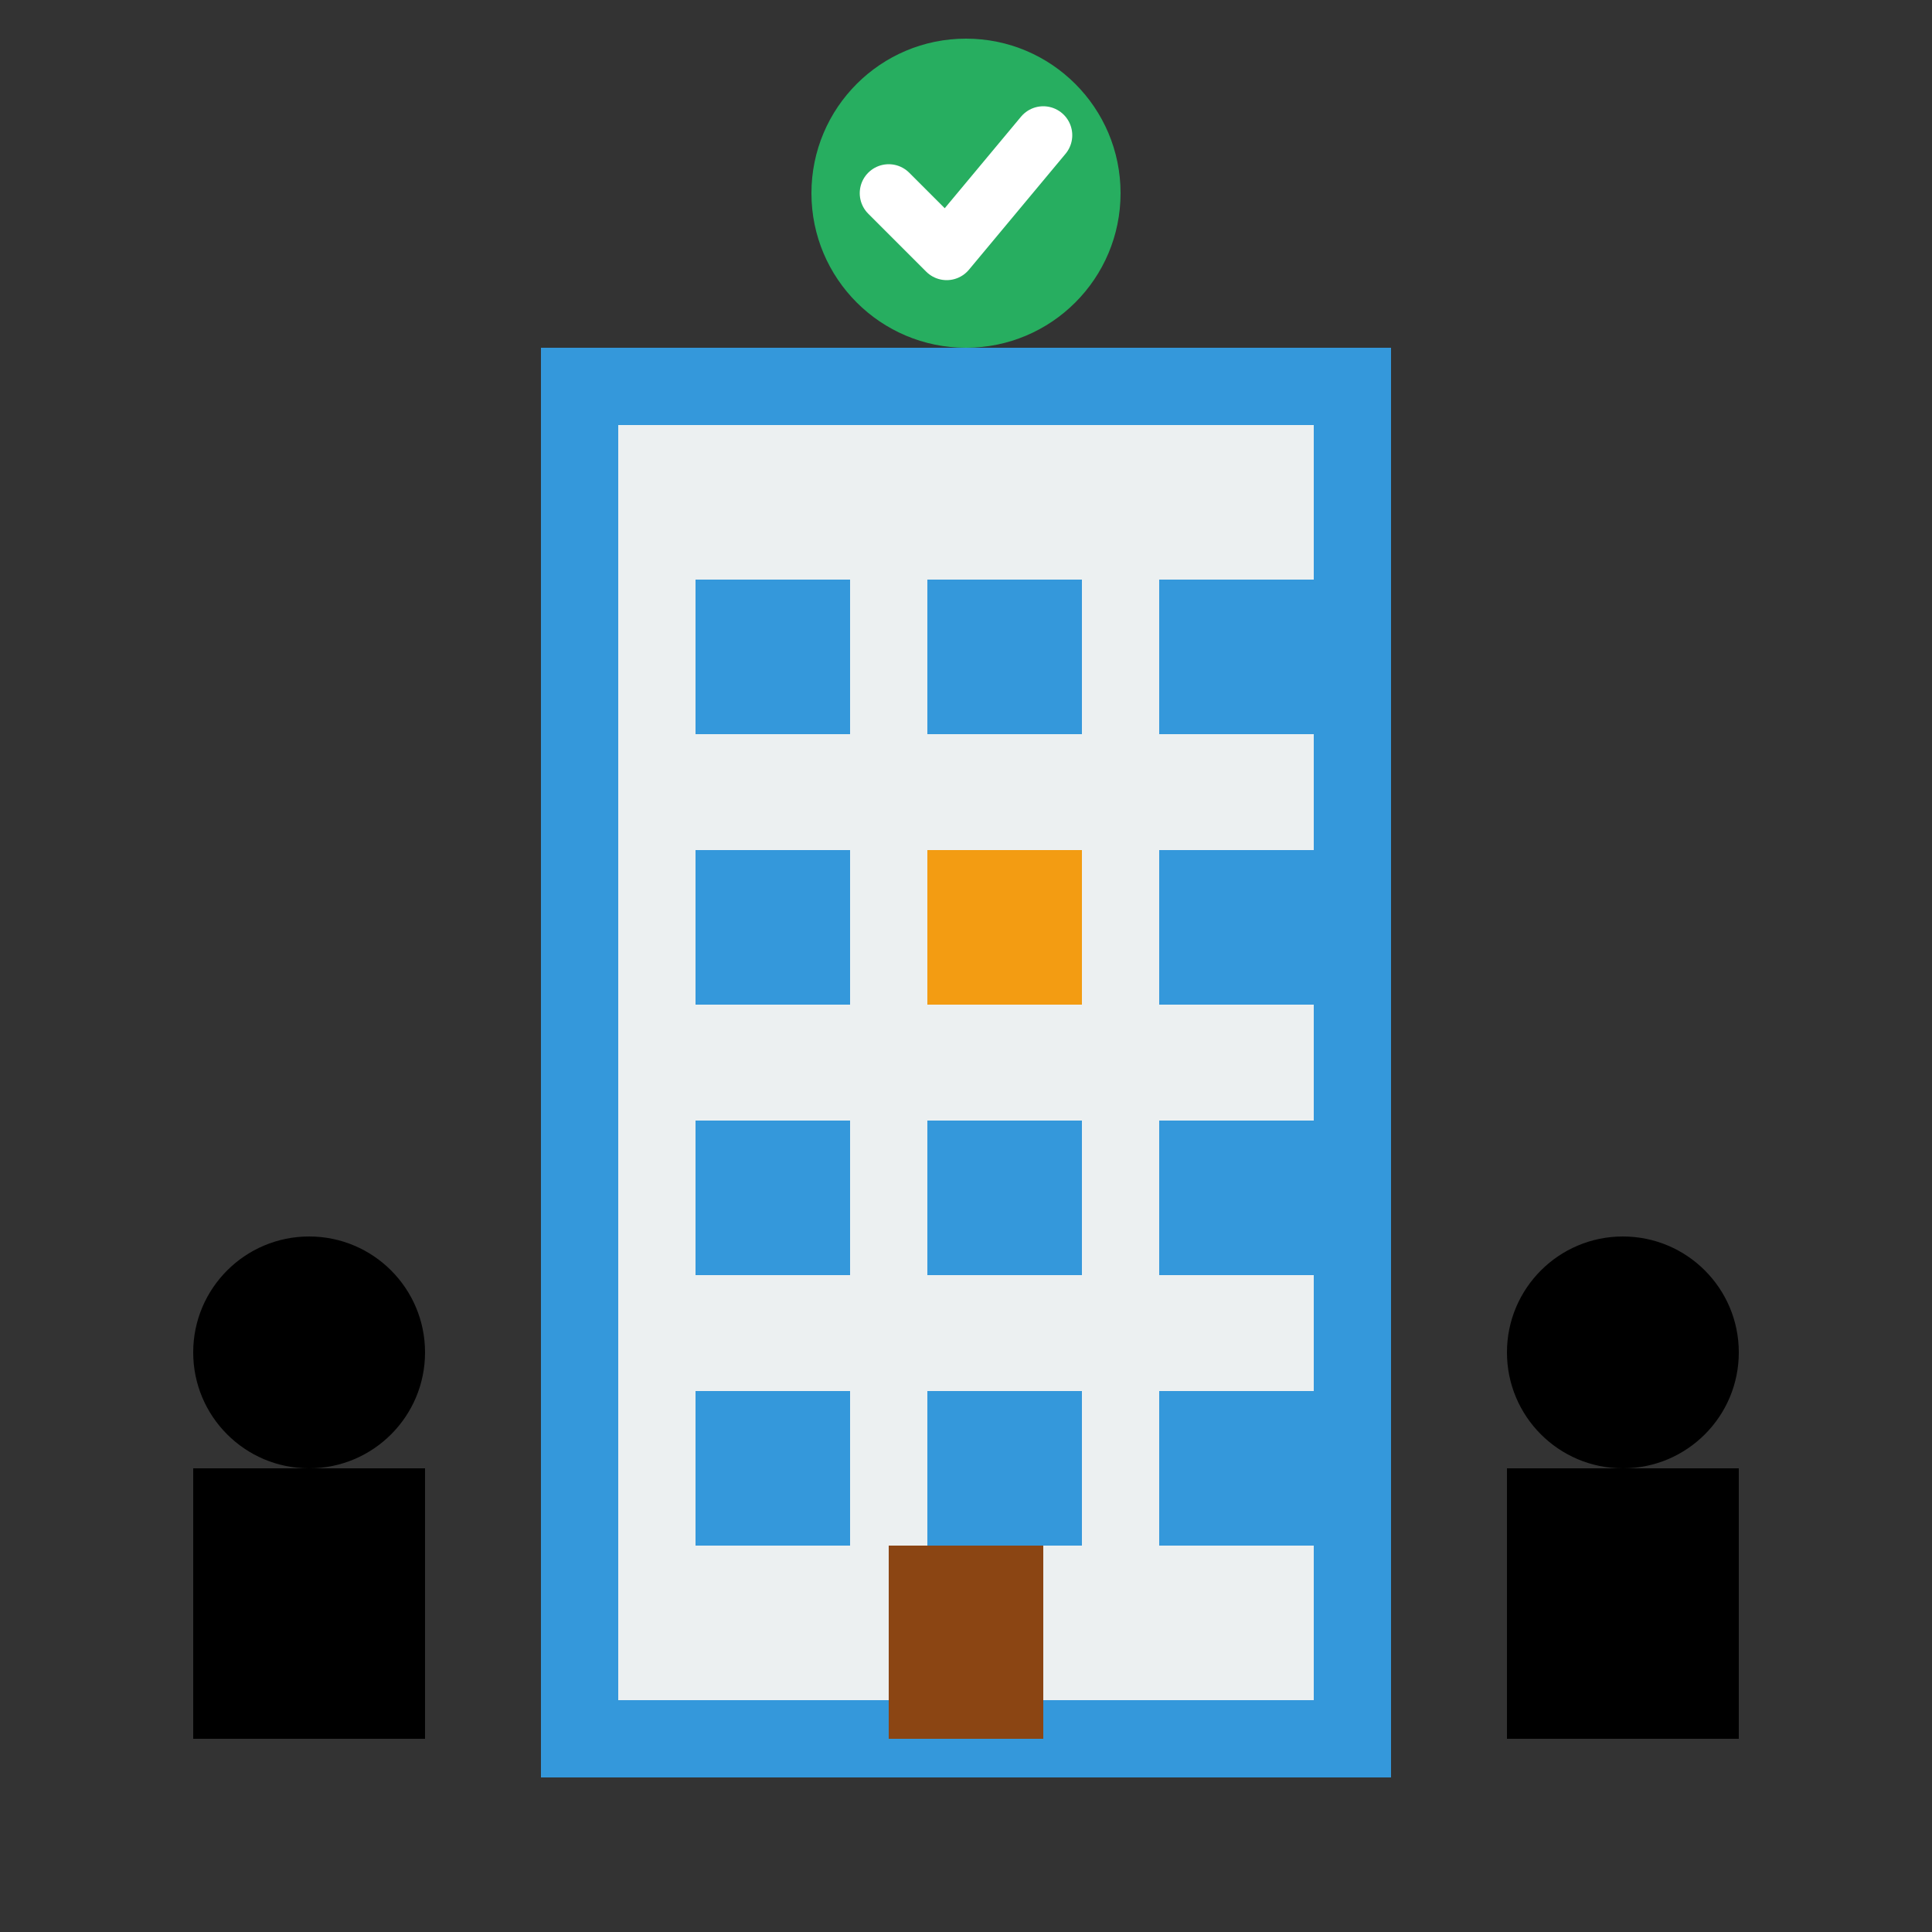 <svg width="50" height="50" viewBox="0 0 50 50" fill="none" xmlns="http://www.w3.org/2000/svg">
  <rect x="0" y="0" width="50" height="50" fill="#333333" stroke="none"/>
  <!-- Building/company icon -->
  <rect x="15" y="10" width="20" height="35" fill="#ecf0f1" stroke="#3498db" stroke-width="2"/>
  
  <!-- Windows -->
  <rect x="18" y="15" width="4" height="4" fill="#3498db"/>
  <rect x="24" y="15" width="4" height="4" fill="#3498db"/>
  <rect x="30" y="15" width="4" height="4" fill="#3498db"/>
  
  <rect x="18" y="22" width="4" height="4" fill="#3498db"/>
  <rect x="24" y="22" width="4" height="4" fill="#f39c12"/>
  <rect x="30" y="22" width="4" height="4" fill="#3498db"/>
  
  <rect x="18" y="29" width="4" height="4" fill="#3498db"/>
  <rect x="24" y="29" width="4" height="4" fill="#3498db"/>
  <rect x="30" y="29" width="4" height="4" fill="#3498db"/>
  
  <rect x="18" y="36" width="4" height="4" fill="#3498db"/>
  <rect x="24" y="36" width="4" height="4" fill="#3498db"/>
  <rect x="30" y="36" width="4" height="4" fill="#3498db"/>
  
  <!-- Door -->
  <rect x="23" y="40" width="4" height="5" fill="#8b4513"/>
  
  <!-- People icons -->
  <circle cx="8" cy="35" r="3" fill="#000"/>
  <rect x="5" y="38" width="6" height="7" fill="#000"/>
  
  <circle cx="42" cy="35" r="3" fill="#000"/>
  <rect x="39" y="38" width="6" height="7" fill="#000"/>
  
  <!-- Check mark -->
  <circle cx="25" cy="5" r="4" fill="#27ae60"/>
  <path d="M23 5 L24.5 6.5 L27 3.5" stroke="white" stroke-width="1.5" stroke-linecap="round" stroke-linejoin="round"/>
</svg>
